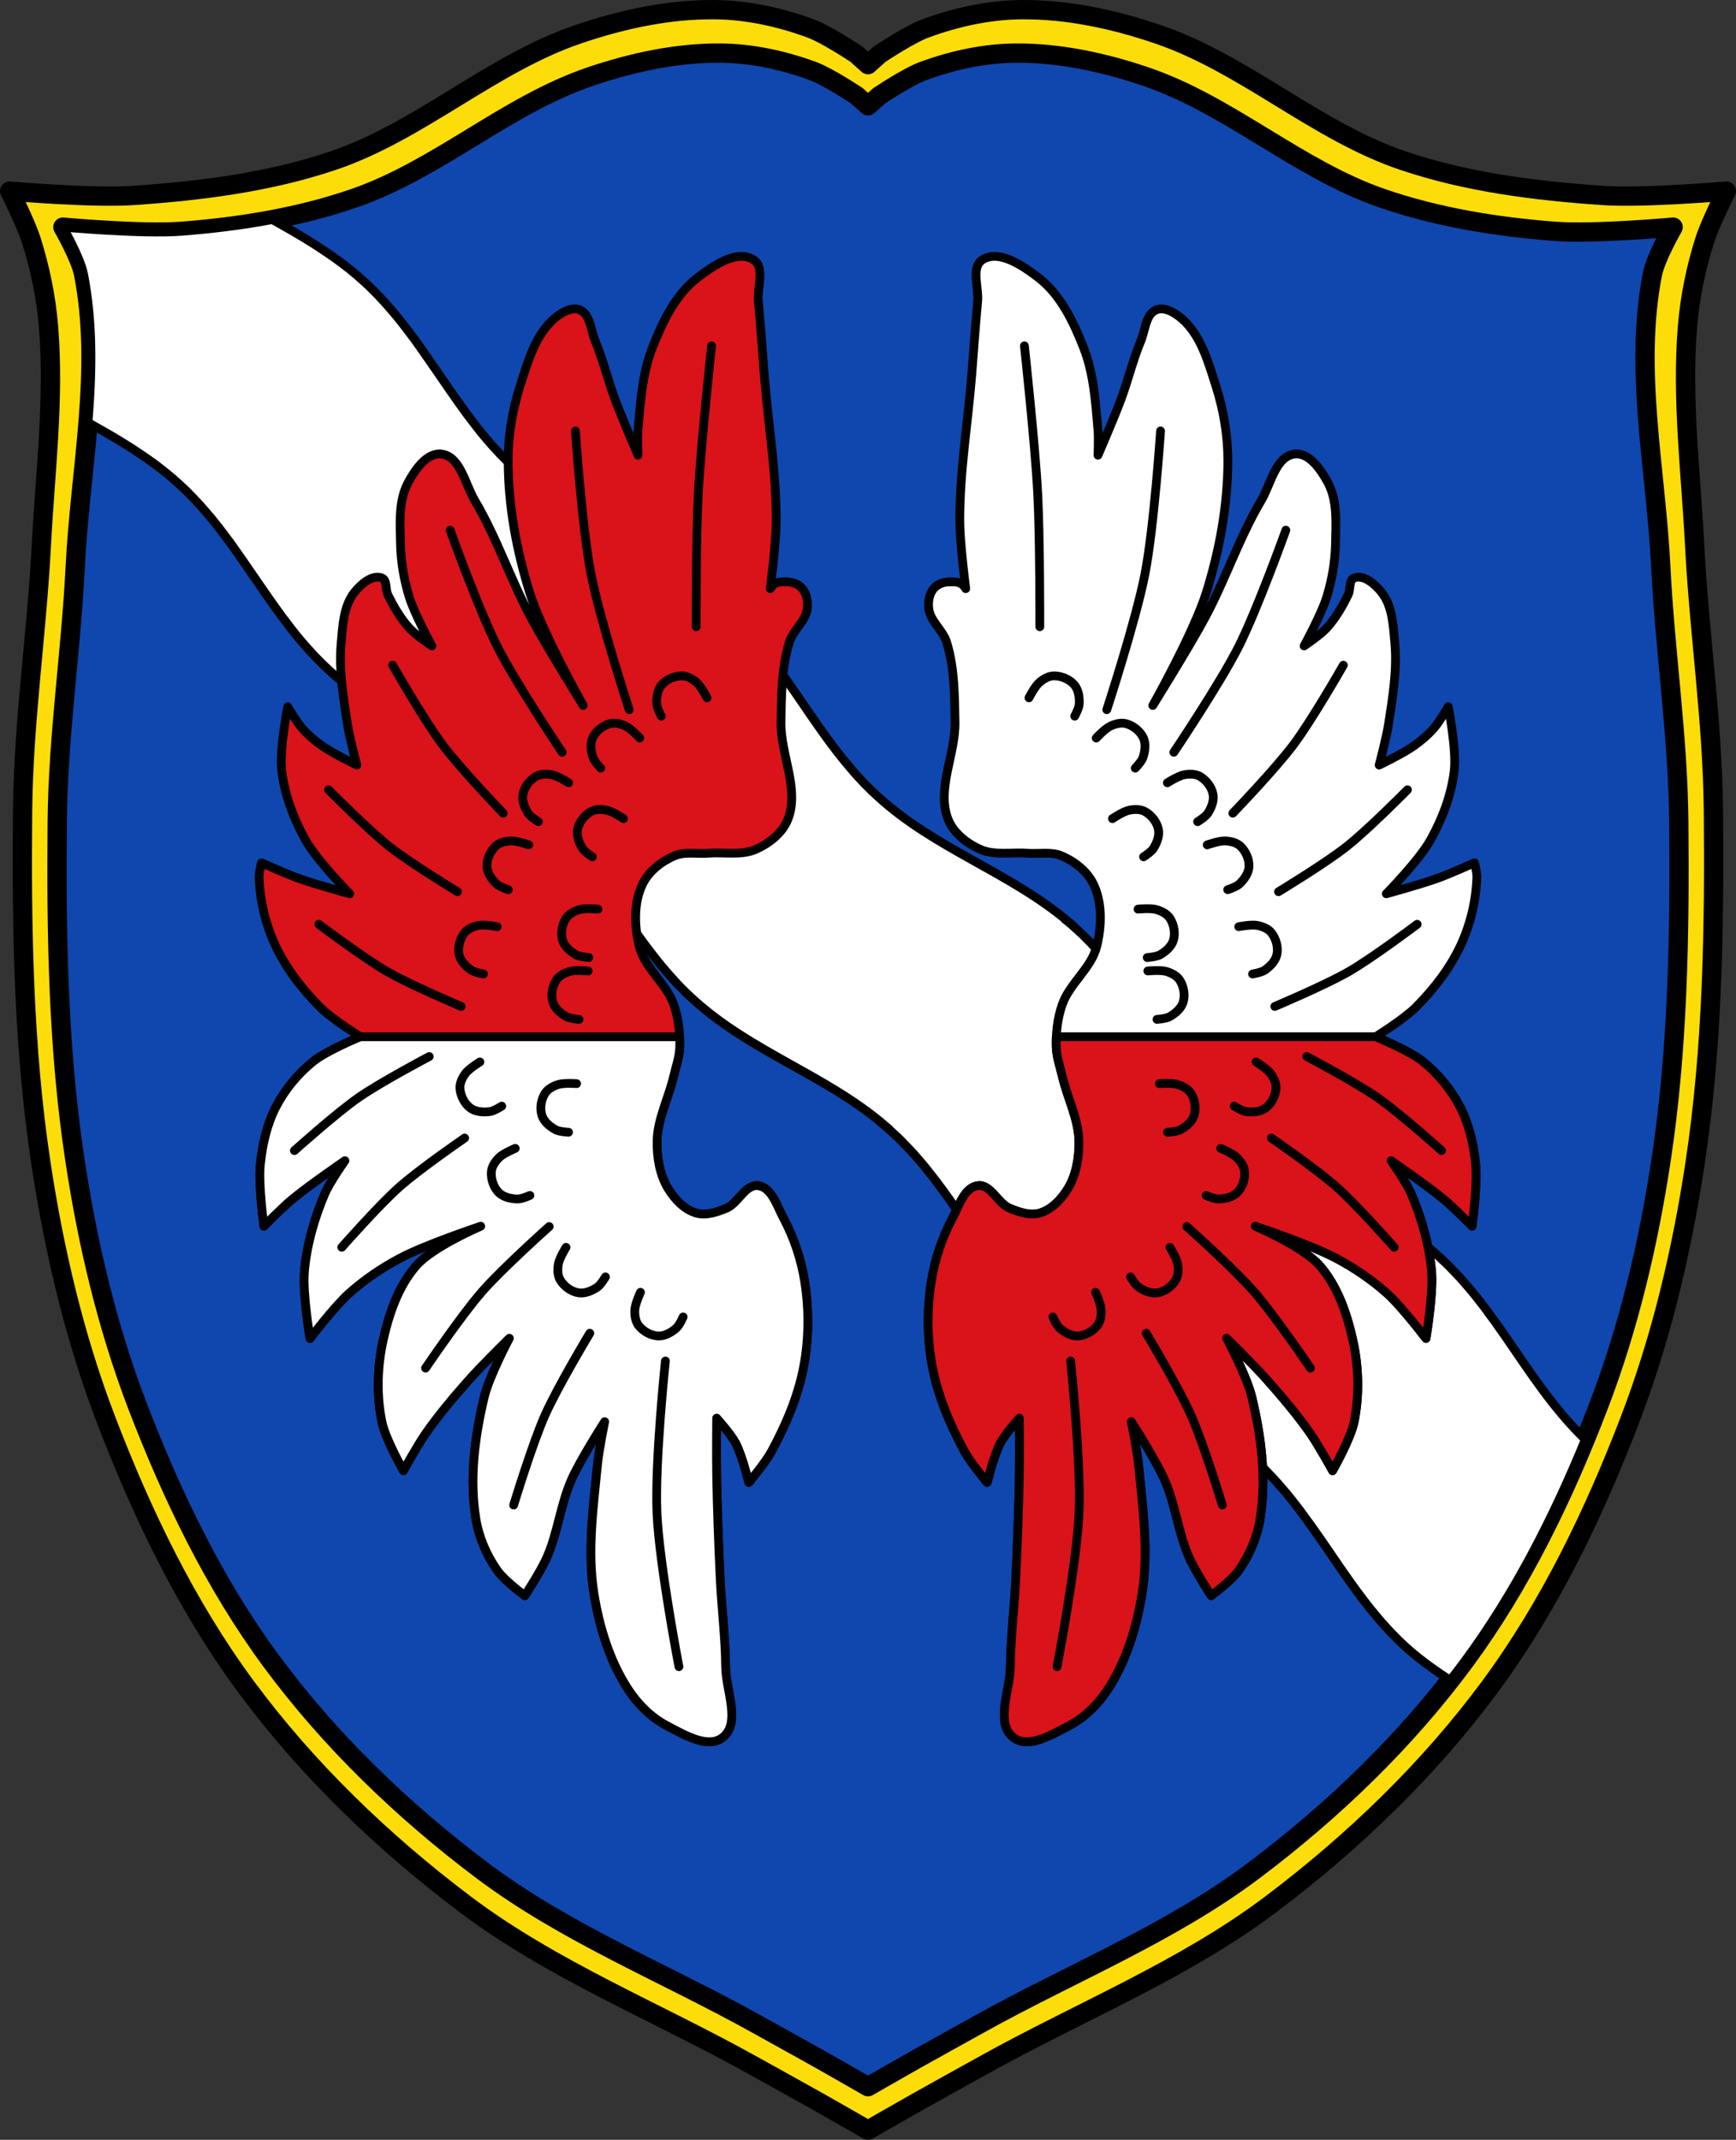 <svg xmlns="http://www.w3.org/2000/svg" viewBox="0 0 989.75 1219.66"><rect x="0" y="0" width="989.75" height="1219.66" fill="#333333" stroke="none"/><g transform="translate(108.59-.236)" stroke="#000"><g stroke-linejoin="round" stroke-width="11"><path d="m298.44 5.74c-26.14-.166-52.43 5.537-77.19 13.938-49.846 16.912-90.5 55.54-140.41 72.28-36.35 12.196-75.06 17.06-113.31 19.687-23.497 1.616-70.62-2.469-70.62-2.469 0 0 9.244 18.24 12.313 27.938 5.05 15.967 8.468 32.559 9.844 49.25 3.42 41.485-1.942 83.24-4.094 124.81-2.609 50.42-10.224 100.61-10.688 151.09-.618 67.25.437 135 10.531 201.5 7.528 49.591 19.14 98.98 37.09 145.81 20.463 53.39 45.705 105.91 79.66 151.91 34.823 47.18 77.997 88.68 124.81 124 50.09 37.784 109.43 61.41 164.22 91.97 12.305 6.863 24.662 13.615 36.938 20.531 9.612 5.416 28.75 16.406 28.75 16.406 0 0 19.14-10.99 28.75-16.406 12.275-6.917 24.632-13.668 36.938-20.531 54.792-30.562 114.13-54.19 164.22-91.97 46.815-35.32 89.989-76.82 124.81-124 33.951-46 59.19-98.52 79.66-151.91 17.952-46.836 29.566-96.22 37.09-145.81 10.09-66.5 11.149-134.25 10.531-201.5-.464-50.48-8.08-100.67-10.688-151.09-2.151-41.57-7.514-83.33-4.094-124.81 1.376-16.691 4.792-33.28 9.844-49.25 3.068-9.697 12.313-27.938 12.313-27.938 0 0-47.1 4.085-70.59 2.469-38.25-2.63-76.966-7.492-113.31-19.687-49.903-16.744-90.59-55.37-140.44-72.28-24.759-8.4-51.01-14.1-77.16-13.938-18.68.119-37.497 4.215-55.03 10.656-9.433 3.465-26.28 14.781-26.28 14.781l-6.563 5.906-6.563-5.906c0 0-16.848-11.316-26.28-14.781-17.535-6.441-36.32-10.537-55-10.656z" fill="#fcdd09"/><path d="m302.04 30.504c-25.07-.16-50.28 5.31-74.02 13.366-47.803 16.219-86.93 52.841-134.65 69.32-31.562 10.9-65.09 16.301-98.38 18.881-22.523 1.745-67.73-2.368-67.73-2.368 0 0 9.933 17.215 11.808 26.793 10.691 54.63-2.02 111.33-4.776 166.93-2.401 48.36-9.804 96.48-10.249 144.9-.593 64.5.419 129.47 10.1 193.24 7.219 47.559 18.357 94.92 35.573 139.84 19.624 51.2 43.832 101.57 76.39 145.68 33.396 45.25 74.8 85.05 119.7 118.92 48.03 36.24 104.94 58.89 157.49 88.2 11.801 6.582 23.651 13.06 35.423 19.69 9.218 5.194 27.571 15.734 27.571 15.734 0 0 18.353-10.54 27.571-15.734 11.772-6.633 23.623-13.11 35.423-19.69 52.55-29.31 109.45-51.965 157.49-88.2 44.896-33.869 86.3-73.67 119.7-118.92 32.559-44.12 56.767-94.48 76.39-145.68 17.216-44.917 28.354-92.28 35.573-139.84 9.681-63.771 10.693-128.74 10.1-193.24-.445-48.42-7.848-96.54-10.249-144.9-2.76-55.6-15.466-112.3-4.776-166.93 1.874-9.578 11.808-26.793 11.808-26.793 0 0-45.19 4.112-67.7 2.368-33.29-2.58-66.815-7.983-98.38-18.881-47.726-16.479-86.88-53.1-134.68-69.32-23.744-8.06-48.92-13.526-73.993-13.366-17.914.114-35.96 4.04-52.775 10.22-9.05 3.323-25.2 14.176-25.2 14.176l-6.293 5.664-6.293-5.664c0 0-16.16-10.853-25.2-14.176-16.816-6.177-34.831-10.11-52.745-10.22z" fill="#0f47af"/></g><g stroke-width="5"><path d="m46.656 125.41c-17.08 3.229-34.391 5.318-51.656 6.656-22.523 1.745-67.75-2.375-67.75-2.375 0 0 9.938 17.234 11.813 26.813 5.439 27.793 4.813 56.12 2.531 84.56 3.501 1.962 6.994 3.924 10.469 5.938 1.993 1.155 3.897 2.251 5.875 3.438 1.494.896 3.02 1.863 4.5 2.781.623.385 1.256.766 1.875 1.156.757.476 1.53.956 2.281 1.438 1.026.656 2.01 1.358 3.03 2.031 1.187.784 2.386 1.568 3.563 2.375 1.182.811 2.301 1.572 3.469 2.406 1.15.824 2.333 1.651 3.469 2.5 2.053 1.532 4.091 3.153 6.094 4.781.117.094.26.188.375.281.261.214.459.379.719.594.943.78 1.945 1.603 2.875 2.406l.125.125c.294.255.551.525.844.781.815.716 1.571 1.359 2.375 2.094 1.085.991 2.201 2.02 3.25 3.03l.188.156c.589.57 1.17 1.205 1.75 1.781.964.959 1.907 1.899 2.844 2.875.844.879 1.647 1.758 2.469 2.656.161.175.31.325.469.5.429.468.919.964 1.344 1.438.244.271.491.576.719.844.094.105.158.178.25.281.053.06.102.126.156.188.775.88 1.545 1.768 2.313 2.656.079.091.11.158.188.25.081.092.203.189.281.281.921 1.074 1.861 2.193 2.75 3.281.754.924 1.485 1.854 2.219 2.781.373.473.752.93 1.125 1.406.983 1.254 1.947 2.514 2.906 3.781.135.179.302.383.438.563.011.015.034.06.031.063.039.065.047.124.094.188.671.889 1.369 1.761 2.031 2.656.368.49.766 1.01 1.125 1.5.701.958 1.339 1.882 2.031 2.844 1.566 2.181 3.09 4.362 4.625 6.563 2.208 3.165 4.385 6.349 6.563 9.531.899 1.315 1.85 2.655 2.75 3.969 3.057 4.465 6.107 8.868 9.25 13.281 1.464 2.056 2.936 4.093 4.438 6.125.073.1.145.213.219.313.181.244.381.475.563.719 1.402 1.883 2.802 3.708 4.25 5.563.077.1.143.215.219.313 1.687 2.149 3.393 4.306 5.156 6.406.205.245.419.475.625.719 5.04 5.946 10.436 11.665 16.344 17.06 18.848 17.222 40.44 28.718 61.875 40.75l.031-.031c3.209 1.802 6.437 3.686 9.625 5.531 4.889 2.83 9.815 5.756 14.594 8.813.064.041.07.033.125.063.018.011.042.017.063.031.181.115.382.288.563.406 2.227 1.349 4.393 2.717 6.594 4.125 1.195.762 2.316 1.435 3.5 2.219.828.548 1.77 1.19 2.594 1.75.718.488 1.38.941 2.094 1.438.475.328.966.666 1.438 1 .671.474 1.302.924 1.969 1.406.438.317.878.679 1.313 1 .673.495 1.393.994 2.063 1.5.209.159.385.309.594.469.817.621 1.629 1.205 2.438 1.844.218.173.47.421.688.594.938.746 1.824 1.45 2.75 2.219.511.424 1.024.819 1.531 1.25.507.431 1.028.906 1.531 1.344.09.078.16.172.25.25.361.314.771.622 1.125.938.547.486 1.146.942 1.688 1.438l-.031.031c.855.781 1.635 1.584 2.469 2.375.088.081.195.167.281.25.231.222.454.462.688.688.437.42.858.801 1.281 1.219.243.242.539.476.781.719.041.042.049.083.063.125.043.04.113.082.156.125.041.042.049.083.063.125.839.846 1.637 1.688 2.469 2.563.335.346.669.684 1 1.031.41.437.818.879 1.219 1.313.066.072.152.147.219.219l.094.094.25.219c.612.668 1.166 1.351 1.75 2.031.118.132.256.272.375.406.066.075.09.113.156.188.76.863 1.575 1.792 2.313 2.656.054.061.103.157.156.219.012.015.065.029.063.031.438.515.86 1.014 1.313 1.531.224.26.468.517.688.781.076.091.112.159.188.25.812.992 1.662 2.02 2.469 3.03.887 1.112 1.757 2.285 2.625 3.406.592.765 1.197 1.511 1.781 2.281.061.078.159.171.219.25.021.028.008.002.031.031.721.951 1.414 1.887 2.125 2.844 1.409 1.897 2.815 3.863 4.188 5.781.058.081.098.107.156.188 2.01 2.816 4 5.748 5.969 8.594.056.08.132.107.188.188.071.106.084.177.156.281 3.64 5.274 7.258 10.604 10.906 15.875 3.596 5.192 7.192 10.312 11 15.375.06.079.159.14.219.219.909 1.205 1.823 2.462 2.75 3.656.061.078.158.172.219.25.928 1.193 1.831 2.353 2.781 3.531.764.95 1.565 1.936 2.344 2.875.246.296.502.581.75.875.065.076.083.121.156.188.978 1.163 1.994 2.355 3 3.5.054.061.102.126.156.188 1.02 1.159 2.01 2.268 3.063 3.406.067.074.151.176.219.25 1.039 1.123 2.114 2.272 3.188 3.375 2.287 2.351 4.669 4.631 7.125 6.875 33.31 30.441 75.42 43.05 109.44 72.06-.04.019-.085.045-.125.063.372.311.727.559 1.094.875l.156.125c.294.255.582.556.875.813.813.715 1.603 1.422 2.406 2.156 1.085.991 2.169 1.956 3.219 2.969l.188.156c.589.57 1.108 1.142 1.688 1.719.964.959 1.907 1.93 2.844 2.906 1.01 1.051 2.02 2.118 3 3.188.429.468.919.996 1.344 1.469.394.438.736.841 1.125 1.281 1.869 2.121 3.69 4.229 5.469 6.406.001.013.02.048.031.063 1.139 1.393 2.206 2.743 3.313 4.156.983 1.254 2.01 2.576 2.969 3.844.135.179.271.352.406.531.057.078.099.174.156.25 1.033 1.373 2.082 2.741 3.094 4.125 18.23 24.952 33.464 51.846 57.09 73.44.986.901 2.029 1.784 3.03 2.656.195.165.366.367.563.531.608.525 1.231 1.018 1.844 1.531 17.08 13.913 36.02 24.03 54.781 34.563v-.031c3.21 1.803 6.405 3.654 9.594 5.5 4.891 2.832 9.752 5.725 14.531 8.781.063.04.101.064.156.094.016.001.073-.014.094 0 .181.115.288.226.469.344 2.229 1.351 4.487 2.81 6.688 4.219 1.194.761 2.347 1.466 3.531 2.25.828.548 1.678 1.129 2.5 1.688.718.488 1.442.973 2.156 1.469.473.33.934.666 1.406 1 .671.474 1.365.893 2.031 1.375.438.317.847.71 1.281 1.031.673.495 1.456 1.026 2.125 1.531.21.161.323.278.531.438.817.621 1.66 1.268 2.469 1.906.218.173.376.295.594.469.94.748 1.917 1.575 2.844 2.344.511.424.993.819 1.5 1.25.507.431 1.09.844 1.594 1.281.447.389.808.763 1.25 1.156.546.487 1.177 1 1.719 1.5.547.486 1.208 1 1.75 1.5l-.031.031c.855.781 1.635 1.552 2.469 2.344.087.085.131.134.219.219.662.634 1.413 1.358 2.063 2 .243.242.507.414.75.656.065.067.028.122.094.188 1.647 1.654 3.274 3.423 4.844 5.125l.344.281c.803.874 1.53 1.741 2.313 2.625.822.928 1.668 1.905 2.469 2.844.736.865 1.528 1.722 2.25 2.594.897 1.086 1.743 2.147 2.625 3.25.885 1.111 1.82 2.316 2.688 3.438.592.765 1.134 1.48 1.719 2.25.021.028.04.002.063.031.72.952 1.414 1.981 2.125 2.938 1.467 1.977 2.947 3.938 4.375 5.938 2.068 2.897 4.136 5.824 6.156 8.75.072.108.146.208.219.313 14.559 21.1 28.348 42.7 48 60.66.801.711 1.596 1.434 2.406 2.125 7.31 6.243 15.01 11.744 22.906 16.813 2.809-3.595 5.575-7.208 8.281-10.875 28.464-38.567 50.565-81.905 68.781-126.41-18.03-17.353-31.12-37.746-44.906-57.719-.072-.104-.147-.205-.219-.313-2.02-2.926-4.088-5.884-6.156-8.781-1.428-1.999-2.908-3.96-4.375-5.938-.711-.957-1.405-1.986-2.125-2.938-.023-.029-.001-.004-.031-.031-.584-.77-1.158-1.454-1.75-2.219-.868-1.121-1.802-2.327-2.688-3.438-.882-1.103-1.728-2.164-2.625-3.25-.722-.872-1.514-1.76-2.25-2.625-.801-.939-1.647-1.916-2.469-2.844-.783-.884-1.51-1.751-2.313-2.625l-.344-.281c-1.57-1.702-3.197-3.44-4.844-5.094-.066-.066-.029-.12-.094-.188-.243-.242-.507-.446-.75-.688-.649-.642-1.401-1.366-2.063-2-.088-.084-.132-.102-.219-.188-.834-.792-1.614-1.594-2.469-2.375l.031-.031c-.542-.495-1.203-1.014-1.75-1.5-.542-.495-1.172-1.013-1.719-1.5-.442-.393-.803-.767-1.25-1.156-.504-.438-1.086-.851-1.594-1.281-.507-.431-.989-.826-1.5-1.25-.926-.768-1.904-1.596-2.844-2.344-.218-.173-.376-.295-.594-.469-.809-.639-1.652-1.285-2.469-1.906-.209-.159-.321-.277-.531-.438-.669-.506-1.452-1.036-2.125-1.531-.435-.321-.843-.714-1.281-1.031-.666-.482-1.36-.87-2.031-1.344-.472-.334-.933-.701-1.406-1.031-.714-.496-1.438-.981-2.156-1.469-.822-.558-1.672-1.139-2.5-1.688-1.184-.784-2.337-1.489-3.531-2.25-2.201-1.408-4.459-2.868-6.688-4.219-.181-.118-.288-.198-.469-.313-.021-.014-.078-.021-.094-.031-.055-.03-.094-.054-.156-.094-4.779-3.056-9.641-5.95-14.531-8.781-3.188-1.846-6.383-3.697-9.594-5.5v.031c-18.76-10.529-37.674-20.649-54.75-34.563-.613-.513-1.267-1.01-1.875-1.531-.196-.164-.367-.335-.563-.5-1-.872-2.045-1.786-3.03-2.688-23.63-21.591-38.864-48.49-57.09-73.44-1.012-1.384-2.061-2.752-3.094-4.125-.057-.076-.067-.14-.125-.219-.135-.179-.302-.383-.438-.563-.959-1.267-1.955-2.59-2.938-3.844-1.106-1.413-2.205-2.763-3.344-4.156-.011-.014-.021-.018-.031-.031-1.779-2.177-3.6-4.286-5.469-6.406-.389-.44-.731-.875-1.125-1.313-.425-.473-.915-.969-1.344-1.438-.978-1.069-1.991-2.168-3-3.219-.937-.976-1.88-1.916-2.844-2.875-.58-.577-1.098-1.149-1.688-1.719l-.188-.188c-1.049-1.013-2.134-1.977-3.219-2.969-.804-.734-1.593-1.441-2.406-2.156-.293-.257-.581-.557-.875-.813l-.156-.125c-.367-.316-.721-.564-1.094-.875.04-.017.117-.043.156-.063-34.02-29.01-76.15-41.622-109.47-72.06-2.456-2.244-4.838-4.524-7.125-6.875-1.074-1.103-2.148-2.252-3.188-3.375-.067-.074-.151-.145-.219-.219-1.05-1.138-2.043-2.247-3.063-3.406-.054-.061-.102-.157-.156-.219-1.01-1.145-2.02-2.306-3-3.469-.073-.067-.091-.142-.156-.219-.248-.294-.473-.579-.719-.875-.779-.939-1.611-1.925-2.375-2.875-.95-1.179-1.853-2.338-2.781-3.531-.061-.078-.158-.141-.219-.219-.927-1.194-1.841-2.451-2.75-3.656-.06-.079-.159-.171-.219-.25-3.808-5.063-7.404-10.183-11-15.375-3.648-5.271-7.266-10.601-10.906-15.875-.072-.104-.086-.175-.156-.281-.056-.08-.132-.107-.188-.188-1.964-2.845-3.961-5.747-5.969-8.563-.058-.081-.098-.138-.156-.219-1.372-1.919-2.779-3.853-4.188-5.75-.711-.957-1.372-1.924-2.094-2.875-.023-.029-.041-.004-.063-.031-.06-.079-.158-.172-.219-.25-.584-.77-1.189-1.516-1.781-2.281-.868-1.121-1.738-2.263-2.625-3.375-.807-1.01-1.656-2.07-2.469-3.063-.076-.092-.111-.159-.188-.25-.219-.265-.464-.49-.688-.75-.452-.518-.874-1.047-1.313-1.563.002-.002-.051-.017-.063-.031-.053-.062-.102-.157-.156-.219-.737-.864-1.552-1.762-2.313-2.625-.066-.075-.09-.144-.156-.219-.119-.135-.257-.274-.375-.406-.584-.68-1.138-1.363-1.75-2.031l-.25-.219-.094-.094c-.067-.072-.152-.116-.219-.188-.4-.434-.808-.875-1.219-1.313-.331-.347-.665-.717-1-1.063-.832-.875-1.63-1.716-2.469-2.563-.014-.042-.021-.083-.063-.125-.043-.043-.113-.085-.156-.125-.014-.042-.021-.052-.063-.094-.243-.242-.538-.508-.781-.75-.423-.418-.844-.798-1.281-1.219-.233-.225-.456-.435-.688-.656-.086-.083-.193-.201-.281-.281-.834-.791-1.614-1.563-2.469-2.344l.031-.032c-.542-.495-1.14-.951-1.688-1.438-.354-.316-.733-.654-1.094-.969-.09-.078-.191-.172-.281-.25-.504-.438-1.024-.913-1.531-1.344-.507-.431-1.02-.795-1.531-1.219-.926-.768-1.812-1.504-2.75-2.25-.218-.173-.47-.389-.688-.563-.809-.639-1.621-1.223-2.438-1.844-.209-.159-.385-.341-.594-.5-.669-.506-1.389-1-2.063-1.5-.435-.321-.874-.683-1.313-1-.666-.482-1.298-.932-1.969-1.406-.472-.334-.963-.641-1.438-.969-.714-.496-1.375-.981-2.094-1.469-.823-.56-1.766-1.202-2.594-1.75-1.184-.784-2.305-1.456-3.5-2.219-2.201-1.408-4.366-2.776-6.594-4.125-.18-.118-.382-.291-.563-.406-.021-.014-.045-.02-.063-.031-.055-.03-.061.001-.125-.031-4.779-3.056-9.705-6.01-14.594-8.844-3.188-1.846-6.416-3.729-9.625-5.531l-.031.031c-21.439-12.03-43.03-23.528-61.875-40.75-5.907-5.398-11.308-11.12-16.344-17.06-.206-.244-.42-.474-.625-.719-1.763-2.101-3.47-4.258-5.156-6.406-.076-.097-.142-.213-.219-.313-1.448-1.854-2.848-3.679-4.25-5.563-.181-.244-.381-.475-.563-.719-.074-.099-.145-.212-.219-.313-1.502-2.032-2.974-4.069-4.438-6.125-3.143-4.414-6.193-8.816-9.25-13.281-.9-1.314-1.819-2.654-2.719-3.969-2.178-3.183-4.386-6.335-6.594-9.5-1.535-2.201-3.059-4.413-4.625-6.594-.692-.962-1.33-1.886-2.031-2.844-.359-.491-.757-1.01-1.125-1.5-.662-.895-1.36-1.767-2.031-2.656-.046-.063-.055-.122-.094-.188.003-.003-.021-.016-.031-.031-.135-.179-.302-.383-.438-.563-.959-1.267-1.924-2.527-2.906-3.781-.373-.476-.721-.934-1.094-1.406-.734-.928-1.496-1.889-2.25-2.813-.889-1.089-1.829-2.207-2.75-3.281-.078-.092-.17-.189-.25-.281-.078-.092-.14-.159-.219-.25-.767-.889-1.537-1.776-2.313-2.656-.054-.061-.104-.128-.156-.188-.092-.103-.156-.177-.25-.281-.228-.267-.475-.541-.719-.813-.425-.473-.915-.969-1.344-1.438-.159-.175-.307-.325-.469-.5-.822-.898-1.624-1.808-2.469-2.688-.937-.976-1.88-1.916-2.844-2.875-.58-.577-1.161-1.18-1.75-1.75l-.188-.188c-1.049-1.013-2.165-2.04-3.25-3.03-.804-.734-1.561-1.377-2.375-2.094-.293-.257-.549-.526-.844-.781l-.125-.125c-.93-.803-1.932-1.626-2.875-2.406-.26-.215-.458-.38-.719-.594-.115-.093-.227-.187-.344-.281-2-1.628-4.072-3.218-6.125-4.75-1.136-.849-2.318-1.707-3.469-2.531-1.168-.835-2.287-1.596-3.469-2.406-1.176-.807-2.376-1.591-3.563-2.375-1.018-.674-2.01-1.375-3.03-2.031-.752-.482-1.524-.961-2.281-1.438-.619-.39-1.252-.771-1.875-1.156-1.482-.918-3.01-1.885-4.5-2.781-1.978-1.186-3.882-2.283-5.875-3.438-3.608-2.091-7.24-4.12-10.875-6.156z" fill="#fff" stroke-linecap="round"/><g stroke-linejoin="round"><path d="m278.94 597.28c.277-8.224-.681-16.684-3.396-24.452-4.253-12.17-16.634-20.76-19.698-33.28-2.811-11.487-3.222-24.782 1.931-35.426 3.53-7.292 10.754-12.936 18.216-16.09 5.927-2.504 12.833-.955 19.248-1.465 9.06-.72 18.86 1.441 27.16-2.25 7.616-3.387 15.19-9.357 18.225-17.12 6.734-17.226-4.256-36.852-3.953-55.35.25-15.25.277-30.929 4.755-45.509 2.111-6.875 9.254-11.888 10.189-19.02.514-3.921-.19-8.505-2.717-11.547-2.056-2.475-5.613-3.853-8.83-3.896-3.425-.046-7.104-.311-9.509 3.896 0 0 3.359-25.761 3.396-38.716.079-27.715-4.546-55.24-6.792-82.87-1.141-14.04-2.03-28.1-3.396-42.11-.774-7.938 3.981-19.442-2.717-23.773-9.38-6.07-23.06 3.395-31.924 10.189-12.613 9.663-20.03 25.27-25.811 40.07-5.766 14.771-6.787 31.07-8.151 46.867-.409 4.737 0 14.264 0 14.264 0 0-8.939-20.698-12.905-31.24-4.209-11.192-6.938-22.929-11.547-33.962-2.537-6.073-2.716-15.224-8.83-17.66-4.924-1.962-10.986 1.907-14.943 5.434-10.583 9.432-14.687 24.54-19.02 38.04-4.413 13.752-6.827 28.349-6.792 42.792.06 25.24 4.713 50.624 12.226 74.72 7.085 22.721 30.566 64.53 30.566 64.53 0 0-20.682-33.08-29.886-50.26-11.621-21.692-19.379-45.39-31.924-66.56-5.541-9.352-8.226-25.19-19.02-26.49-8.29-.997-15.07 8.944-19.02 16.302-5.553 10.349-4.554 23.23-4.314 34.967.209 10.214 1.986 20.476 4.993 30.24 3.01 9.778 12.905 27.849 12.905 27.849 0 0-9.222-6.13-12.905-10.189-5.065-5.581-8.899-12.256-12.226-19.02-1.486-3.02-.262-8.281-3.396-9.509-5.469-2.143-11.962 3.557-15.622 8.151-6.237 7.828-6.698 19.08-7.591 29.05-1.363 15.206 1.222 30.571 3.515 45.665 1.221 8.04 5.434 23.773 5.434 23.773 0 0-13.567-6.55-19.698-10.868-4.197-2.956-8.17-6.322-11.547-10.189-3.222-3.689-8.151-12.226-8.151-12.226 0 0-4.864 24.488-3.396 36.679 1.661 13.791 6.802 27.27 13.585 39.4 6.44 11.511 25.13 30.566 25.13 30.566 0 0-19.637-5.387-29.21-8.83-7.162-2.576-21.06-8.83-21.06-8.83 0 0-1.445 5.398-1.358 8.151.41 13.01 3.462 26.18 8.83 38.04 6.089 13.451 15.433 25.496 25.811 35.999 6.716 6.797 23.09 16.981 23.09 16.981 0 0-19.248 7.793-27.17 14.264-8.599 7.02-15.984 15.934-21.06 25.811-5.143 10.02-7.668 21.404-8.83 32.603-1.218 11.73 2.038 35.32 2.038 35.32 0 0 10.1-10.312 15.622-14.943 9.68-8.12 30.566-22.415 30.566-22.415 0 0-8.654 12.19-11.547 19.02-5.934 14.01-10.238 28.995-11.547 44.15-1.098 12.716 3.194 38.16 3.194 38.16 0 0 13.687-18.04 22.06-25.567 8.736-7.855 18.616-14.522 28.973-20.07 14.636-7.832 46.3-18.335 46.3-18.335 0 0-27.23 11.645-36.679 22.415-10.295 11.733-15.666 27.547-19.02 42.792-3.307 15.04-3.74 31.1-.679 46.19 2.02 9.969 12.304 27.927 12.304 27.927 0 0 7.88-14.347 12.548-21.05 7.501-10.773 16.03-20.822 24.732-30.648 7.326-8.27 23.09-23.773 23.09-23.773 0 0-11.437 21.548-14.264 33.28-5.474 22.724-8.578 46.902-4.755 69.961 1.726 10.412 6.149 20.578 12.226 29.21 4.061 5.765 15.622 14.264 15.622 14.264 0 0 9.174-14.11 12.548-21.777 6.209-14.11 7.759-29.983 13.943-44.11 5.124-11.705 19.02-33.28 19.02-33.28 0 0-3.28 16.228-4.075 24.452-2.356 24.348-5.887 49.2-2.038 73.36 3.065 19.237 8.988 38.747 19.698 55.02 5.508 8.369 13.09 15.879 21.984 20.496 9.576 4.973 23.15 13.29 31.676 6.673 10.579-8.213 1.845-26.75 1.721-40.14-.154-16.762-2.277-33.451-3.08-50.2-.943-19.687-1.698-39.39-2.038-59.09-.187-10.866 0-32.603 0-32.603 0 0 8.07 8.98 10.868 14.264 3.682 6.962 7.472 22.415 7.472 22.415 0 0 9.428-11.252 12.905-17.66 8.204-15.12 15.11-31.33 18.339-48.23 3.02-15.791 3.143-32.34.679-48.23-1.975-12.735-6.145-25.316-12.226-36.679-3.654-6.828-6.604-17.195-14.264-18.339-7.393-1.104-11.414 10.09-18.339 12.905-5.311 2.158-11.472 4.302-16.981 2.717-6.939-1.996-12.593-8.07-16.302-14.264-4.654-7.776-6.215-17.429-6.113-26.49.144-12.849 6.613-24.839 9.509-37.36 1.251-5.408 3.209-10.754 3.396-16.302z" fill="#da121a"/><path d="m96.91 591.16c0 0-19.235 7.81-27.16 14.281-8.599 7.02-15.99 15.935-21.06 25.813-5.143 10.02-7.681 21.395-8.844 32.594-1.218 11.73 2.031 35.31 2.031 35.31 0 0 10.1-10.306 15.625-14.938 9.68-8.12 30.563-22.406 30.563-22.406 0 0-8.638 12.171-11.531 19-5.934 14.01-10.254 29-11.563 44.16-1.098 12.716 3.219 38.16 3.219 38.16 0 0 13.693-18.04 22.06-25.563 8.736-7.855 18.611-14.52 28.969-20.06 14.636-7.832 46.28-18.344 46.28-18.344 0 0-27.21 11.636-36.656 22.406-10.295 11.733-15.679 27.568-19.03 42.813-3.307 15.04-3.749 31.1-.688 46.19 2.02 9.969 12.313 27.906 12.313 27.906 0 0 7.894-14.327 12.563-21.03 7.501-10.773 16.01-20.83 24.719-30.656 7.326-8.27 23.09-23.781 23.09-23.781 0 0-11.423 21.547-14.25 33.28-5.474 22.724-8.604 46.909-4.781 69.969 1.726 10.412 6.172 20.59 12.25 29.22 4.061 5.765 15.625 14.25 15.625 14.25 0 0 9.158-14.11 12.531-21.781 6.209-14.11 7.753-29.968 13.938-44.09 5.124-11.705 19.03-33.28 19.03-33.28 0 0-3.298 16.213-4.094 24.438-2.356 24.348-5.881 49.22-2.031 73.37 3.065 19.237 9.01 38.729 19.719 55 5.508 8.369 13.08 15.882 21.969 20.5 9.576 4.973 23.16 13.305 31.688 6.688 10.579-8.213 1.842-26.763 1.719-40.16-.154-16.762-2.292-33.444-3.094-50.19-.943-19.687-1.692-39.39-2.031-59.09-.187-10.866 0-32.594 0-32.594 0 0 8.08 8.966 10.875 14.25 3.682 6.962 7.469 22.406 7.469 22.406 0 0 9.428-11.248 12.906-17.656 8.204-15.12 15.12-31.33 18.344-48.22 3.02-15.791 3.12-32.33.656-48.22-1.975-12.735-6.138-25.325-12.219-36.688-3.654-6.828-6.591-17.2-14.25-18.344-7.393-1.104-11.419 10.09-18.344 12.906-5.311 2.158-11.491 4.303-17 2.719-6.939-1.996-12.573-8.05-16.281-14.25-4.654-7.776-6.227-17.438-6.125-26.5.144-12.849 6.604-24.856 9.5-37.37 1.251-5.408 3.219-10.734 3.406-16.281.068-2.025.058-4.085-.031-6.125h-182z" fill="#fff"/></g><g fill="none" stroke-linecap="round"><path d="m250.13 404.75c0 0-16.677-51.1-21.775-77.42-5.194-26.814-8.871-81.45-8.871-81.45"/><path d="m288.34 357.48c0 0-.145-50.719 1.192-76.03 1.485-28.1 7.58-84.09 7.58-84.09"/><path d="m211.92 429.02c0 0-26.26-39.07-36.861-60.04-10.795-21.359-26.997-66.55-26.997-66.55"/><path d="m178.28 463.75c0 0-24.22-25.19-34.675-39.16-10.646-14.233-28.332-45.21-28.332-45.21"/><path d="m152.24 508.5c0 0-26.611-16.11-38.801-25.724-12.419-9.797-34.728-32.377-34.728-32.377"/><path d="m154.35 573.89c0 0-28.666-12.08-42.12-19.826-13.708-7.893-39.06-26.999-39.06-26.999"/><path d="m136.14 602.44c0 0-27.525 14.491-40.27 23.364-12.981 9.04-36.597 30.25-36.597 30.25"/><path d="m156.32 648.9c0 0-25.634 17.621-37.25 27.928-11.831 10.5-32.794 34.33-32.794 34.33"/><path d="m204.52 699.36c0 0-26.544 23.671-38.23 37.03-11.909 13.609-32.26 43.648-32.26 43.648"/><path d="m227.67 760.16c0 0-18.334 30.476-25.538 46.699-7.339 16.527-17.867 51.25-17.867 51.25"/><path d="m270.77 775.98c0 0-6.06 57.56-4.807 86.43 1.275 29.411 12.522 87.81 12.522 87.81"/><g stroke-linejoin="round"><path d="m246.91 466.85c0 0-6.134-4.17-9.678-4.839-2.918-.551-6.275-.635-8.871.806-3.691 2.05-6.812 5.962-7.641 10.1-.734 3.668.824 7.692 2.802 10.867 1.311 2.103 5.645 4.839 5.645 4.839"/><path d="m232.33 518.43c0 0-7.379-.748-10.814.351-2.828.905-5.821 2.428-7.418 4.932-2.271 3.559-3.154 8.485-1.913 12.521 1.1 3.576 4.386 6.373 7.637 8.224 2.154 1.226 7.268 1.569 7.268 1.569"/><path d="m226.76 553.67c0 0-7.379-.748-10.814.351-2.828.905-5.821 2.428-7.418 4.932-2.271 3.559-3.154 8.485-1.913 12.521 1.1 3.576 4.386 6.373 7.637 8.224 2.154 1.226 7.268 1.569 7.268 1.569"/><path d="m215.6 446.42c0 0-6.224-4.03-9.782-4.624-2.929-.486-6.288-.496-8.851 1-3.645 2.131-6.679 6.11-7.416 10.268-.653 3.683.994 7.672 3.042 10.803 1.357 2.074 5.751 4.713 5.751 4.713"/><path d="m294.51 397.98c0 0-3.346-6.619-6.123-8.921-2.286-1.895-5.183-3.595-8.152-3.591-4.222.005-8.847 1.916-11.578 5.136-2.419 2.853-3 7.129-2.812 10.865.128 2.475 2.595 6.968 2.595 6.968"/><path d="m192.89 481.8c0 0-6.987-2.489-10.585-2.243-2.962.203-6.233.967-8.381 3.02-3.055 2.914-5.089 7.486-4.848 11.701.214 3.735 2.737 7.236 5.452 9.81 1.799 1.705 6.683 3.259 6.683 3.259"/><path d="m174.91 528.44c0 0-7.273-1.455-10.798-.692-2.902.628-6.03 1.857-7.859 4.195-2.603 3.324-3.956 8.142-3.109 12.278.751 3.665 3.752 6.766 6.81 8.921 2.026 1.428 7.083 2.261 7.083 2.261"/><path d="m256.17 420.91c0 0-5.02-5.46-8.318-6.92-2.715-1.202-5.965-2.05-8.821-1.239-4.061 1.153-7.993 4.25-9.745 8.091-1.552 3.404-.953 7.677.249 11.22.796 2.347 4.392 5.999 4.392 5.999"/><path d="m214.13 711.19c0 0-3.921 6.296-4.447 9.864-.433 2.938-.383 6.296 1.162 8.832 2.196 3.606 6.23 6.568 10.4 7.23 3.695.587 7.653-1.132 10.746-3.236 2.049-1.394 4.608-5.835 4.608-5.835"/><path d="m185.17 654.8c0 0-6.865 2.809-9.38 5.394-2.071 2.128-3.996 4.88-4.229 7.84-.331 4.209 1.206 8.972 4.199 11.95 2.652 2.639 6.867 3.563 10.607 3.667 2.478.069 7.152-2.033 7.152-2.033"/><path d="m220.15 617.89c0 0-7.395-.577-10.803.601-2.806.97-5.764 2.562-7.302 5.102-2.188 3.611-2.957 8.556-1.622 12.562 1.182 3.549 4.532 6.27 7.825 8.04 2.182 1.176 7.302 1.4 7.302 1.4"/><path d="m165.02 605.52c0 0-6.341 3.848-8.421 6.794-1.713 2.426-3.184 5.445-2.951 8.405.332 4.209 2.594 8.673 6.02 11.146 3.03 2.192 7.34 2.445 11.05 1.964 2.458-.319 6.746-3.126 6.746-3.126"/><path d="m256.55 736.84c0 0-3.137 6.721-3.232 10.326-.078 2.968.375 6.296 2.213 8.629 2.613 3.316 6.973 5.773 11.192 5.931 3.738.139 7.462-2.042 10.28-4.502 1.867-1.63 3.875-6.346 3.875-6.346"/></g></g><g stroke-linejoin="round"><path d="m493.63 597.28c-.277-8.224.681-16.684 3.396-24.452 4.253-12.17 16.634-20.76 19.698-33.28 2.811-11.487 3.222-24.782-1.931-35.426-3.53-7.292-10.754-12.936-18.216-16.09-5.927-2.504-12.833-.955-19.248-1.465-9.06-.72-18.86 1.441-27.16-2.25-7.616-3.387-15.19-9.357-18.225-17.12-6.734-17.226 4.256-36.852 3.953-55.35-.25-15.25-.277-30.929-4.755-45.509-2.111-6.875-9.254-11.888-10.189-19.02-.514-3.921.19-8.505 2.717-11.547 2.056-2.475 5.613-3.853 8.83-3.896 3.425-.046 7.104-.311 9.509 3.896 0 0-3.359-25.761-3.396-38.716-.079-27.715 4.546-55.24 6.792-82.87 1.141-14.04 2.03-28.1 3.396-42.11.774-7.938-3.981-19.442 2.717-23.773 9.38-6.07 23.06 3.395 31.924 10.189 12.613 9.663 20.03 25.27 25.811 40.07 5.766 14.771 6.787 31.07 8.151 46.867.409 4.737 0 14.264 0 14.264 0 0 8.939-20.698 12.905-31.24 4.209-11.192 6.938-22.929 11.547-33.962 2.537-6.073 2.716-15.224 8.83-17.66 4.924-1.962 10.986 1.907 14.943 5.434 10.583 9.432 14.687 24.54 19.02 38.04 4.413 13.752 6.827 28.349 6.792 42.792-.06 25.24-4.713 50.624-12.226 74.72-7.085 22.721-30.566 64.53-30.566 64.53 0 0 20.682-33.08 29.886-50.26 11.621-21.692 19.379-45.39 31.924-66.56 5.541-9.352 8.226-25.19 19.02-26.49 8.29-.997 15.07 8.944 19.02 16.302 5.553 10.349 4.554 23.23 4.314 34.967-.209 10.214-1.986 20.476-4.993 30.24-3.01 9.778-12.905 27.849-12.905 27.849 0 0 9.222-6.13 12.905-10.189 5.065-5.581 8.899-12.256 12.226-19.02 1.486-3.02.262-8.281 3.396-9.509 5.469-2.143 11.962 3.557 15.622 8.151 6.237 7.828 6.698 19.08 7.591 29.05 1.363 15.206-1.222 30.571-3.515 45.665-1.221 8.04-5.434 23.773-5.434 23.773 0 0 13.567-6.55 19.698-10.868 4.197-2.956 8.17-6.322 11.547-10.189 3.222-3.689 8.151-12.226 8.151-12.226 0 0 4.864 24.488 3.396 36.679-1.661 13.791-6.802 27.27-13.585 39.4-6.44 11.511-25.13 30.566-25.13 30.566 0 0 19.637-5.387 29.21-8.83 7.162-2.576 21.06-8.83 21.06-8.83 0 0 1.445 5.398 1.358 8.151-.41 13.01-3.462 26.18-8.83 38.04-6.089 13.451-15.433 25.496-25.811 35.999-6.716 6.797-23.09 16.981-23.09 16.981 0 0 19.248 7.793 27.17 14.264 8.599 7.02 15.984 15.934 21.06 25.811 5.143 10.02 7.668 21.404 8.83 32.603 1.218 11.73-2.038 35.32-2.038 35.32 0 0-10.1-10.312-15.622-14.943-9.68-8.12-30.566-22.415-30.566-22.415 0 0 8.654 12.19 11.547 19.02 5.934 14.01 10.238 28.995 11.547 44.15 1.098 12.716-3.194 38.16-3.194 38.16 0 0-13.687-18.04-22.06-25.567-8.736-7.855-18.616-14.522-28.973-20.07-14.636-7.832-46.3-18.335-46.3-18.335 0 0 27.23 11.645 36.679 22.415 10.295 11.733 15.666 27.547 19.02 42.792 3.307 15.04 3.74 31.1.679 46.19-2.02 9.969-12.304 27.927-12.304 27.927 0 0-7.88-14.347-12.548-21.05-7.501-10.773-16.03-20.822-24.732-30.648-7.326-8.27-23.09-23.773-23.09-23.773 0 0 11.437 21.548 14.264 33.28 5.474 22.724 8.578 46.902 4.755 69.961-1.726 10.412-6.149 20.578-12.226 29.21-4.061 5.765-15.622 14.264-15.622 14.264 0 0-9.174-14.11-12.548-21.777-6.209-14.11-7.759-29.983-13.943-44.11-5.124-11.705-19.02-33.28-19.02-33.28 0 0 3.28 16.228 4.075 24.452 2.356 24.348 5.887 49.2 2.038 73.36-3.065 19.237-8.988 38.747-19.698 55.02-5.508 8.369-13.09 15.879-21.984 20.496-9.576 4.973-23.15 13.29-31.676 6.673-10.579-8.213-1.845-26.75-1.721-40.14.154-16.762 2.277-33.451 3.08-50.2.943-19.687 1.698-39.39 2.038-59.09.187-10.866 0-32.603 0-32.603 0 0-8.07 8.98-10.868 14.264-3.682 6.962-7.472 22.415-7.472 22.415 0 0-9.428-11.252-12.905-17.66-8.204-15.12-15.11-31.33-18.339-48.23-3.02-15.791-3.143-32.34-.679-48.23 1.975-12.735 6.145-25.316 12.226-36.679 3.654-6.828 6.604-17.195 14.264-18.339 7.393-1.104 11.414 10.09 18.339 12.905 5.311 2.158 11.472 4.302 16.981 2.717 6.939-1.996 12.593-8.07 16.302-14.264 4.654-7.776 6.215-17.429 6.113-26.49-.144-12.849-6.613-24.839-9.509-37.36-1.251-5.408-3.209-10.754-3.396-16.302z" fill="#fff"/><path d="m493.66 591.16c-.089 2.04-.099 4.1-.031 6.125.187 5.547 2.155 10.874 3.406 16.281 2.896 12.519 9.356 24.526 9.5 37.37.102 9.06-1.471 18.724-6.125 26.5-3.708 6.195-9.342 12.254-16.281 14.25-5.509 1.585-11.689-.561-17-2.719-6.925-2.814-10.951-14.01-18.344-12.906-7.659 1.144-10.596 11.516-14.25 18.344-6.081 11.363-10.244 23.952-12.219 36.688-2.463 15.887-2.329 32.427.688 48.22 3.227 16.893 10.11 33.1 18.313 48.22 3.478 6.408 12.906 17.656 12.906 17.656 0 0 3.787-15.444 7.469-22.406 2.794-5.284 10.875-14.25 10.875-14.25 0 0 .187 21.728 0 32.594-.34 19.707-1.088 39.41-2.031 59.09-.802 16.744-2.939 33.425-3.094 50.19-.123 13.393-8.829 31.943 1.75 40.16 8.523 6.617 22.08-1.714 31.656-6.688 8.891-4.618 16.492-12.13 22-20.5 10.709-16.271 16.622-35.763 19.688-55 3.849-24.16.325-49.03-2.031-73.37-.796-8.225-4.094-24.438-4.094-24.438 0 0 13.907 21.576 19.03 33.28 6.184 14.13 7.728 29.979 13.938 44.09 3.374 7.668 12.563 21.781 12.563 21.781 0 0 11.564-8.485 15.625-14.25 6.078-8.629 10.493-18.807 12.219-29.22 3.823-23.06.724-47.24-4.75-69.969-2.827-11.734-14.281-33.28-14.281-33.28 0 0 15.768 15.512 23.09 23.781 8.705 9.827 17.249 19.883 24.75 30.656 4.668 6.704 12.531 21.03 12.531 21.03 0 0 10.29-17.937 12.313-27.906 3.061-15.09 2.62-31.15-.688-46.19-3.353-15.245-8.705-31.08-19-42.813-9.451-10.77-36.688-22.406-36.688-22.406 0 0 31.676 10.511 46.31 18.344 10.358 5.543 20.233 12.208 28.969 20.06 8.37 7.526 22.06 25.563 22.06 25.563 0 0 4.286-25.44 3.188-38.16-1.309-15.16-5.629-30.15-11.563-44.16-2.893-6.829-11.531-19-11.531-19 0 0 20.883 14.287 30.563 22.406 5.521 4.631 15.625 14.938 15.625 14.938 0 0 3.249-23.583 2.031-35.31-1.162-11.199-3.701-22.578-8.844-32.594-5.072-9.877-12.432-18.788-21.03-25.813-7.921-6.471-27.19-14.281-27.19-14.281h-182z" fill="#da121a"/></g><g fill="none" stroke-linecap="round"><path d="m522.43 404.75c0 0 16.677-51.1 21.775-77.42 5.194-26.814 8.871-81.45 8.871-81.45"/><path d="m484.23 357.48c0 0 .145-50.719-1.192-76.03-1.485-28.1-7.58-84.09-7.58-84.09"/><path d="m560.65 429.02c0 0 26.26-39.07 36.861-60.04 10.795-21.359 26.997-66.55 26.997-66.55"/><path d="m594.29 463.75c0 0 24.22-25.19 34.675-39.16 10.646-14.233 28.332-45.21 28.332-45.21"/><path d="m620.33 508.5c0 0 26.611-16.11 38.801-25.724 12.419-9.797 34.728-32.377 34.728-32.377"/><path d="m618.22 573.89c0 0 28.666-12.08 42.12-19.826 13.708-7.893 39.06-26.999 39.06-26.999"/><path d="m636.43 602.44c0 0 27.525 14.491 40.27 23.364 12.981 9.04 36.597 30.25 36.597 30.25"/><path d="m616.25 648.9c0 0 25.634 17.621 37.25 27.928 11.831 10.5 32.794 34.33 32.794 34.33"/><path d="m568.05 699.36c0 0 26.544 23.671 38.23 37.03 11.909 13.609 32.26 43.648 32.26 43.648"/><path d="m544.9 760.16c0 0 18.334 30.476 25.538 46.699 7.339 16.527 17.867 51.25 17.867 51.25"/><path d="m501.8 775.98c0 0 6.06 57.56 4.807 86.43-1.275 29.411-12.522 87.81-12.522 87.81"/><g stroke-linejoin="round"><path d="m525.66 466.85c0 0 6.134-4.17 9.678-4.839 2.918-.551 6.275-.635 8.871.806 3.691 2.05 6.812 5.962 7.641 10.1.735 3.668-.824 7.692-2.802 10.867-1.311 2.103-5.645 4.839-5.645 4.839"/><path d="m540.24 518.43c0 0 7.379-.748 10.814.351 2.828.905 5.821 2.428 7.418 4.932 2.271 3.559 3.154 8.485 1.913 12.521-1.1 3.576-4.386 6.373-7.637 8.224-2.154 1.226-7.268 1.569-7.268 1.569"/><path d="m545.81 553.67c0 0 7.379-.748 10.814.351 2.828.905 5.821 2.428 7.418 4.932 2.271 3.559 3.154 8.485 1.913 12.521-1.1 3.576-4.386 6.373-7.637 8.224-2.154 1.226-7.268 1.569-7.268 1.569"/><path d="m556.96 446.42c0 0 6.224-4.03 9.782-4.624 2.929-.486 6.288-.496 8.851 1 3.645 2.131 6.679 6.11 7.416 10.268.653 3.683-.994 7.672-3.042 10.803-1.357 2.074-5.751 4.713-5.751 4.713"/><path d="m478.06 397.98c0 0 3.346-6.619 6.123-8.921 2.286-1.895 5.183-3.595 8.152-3.591 4.222.005 8.847 1.916 11.578 5.136 2.419 2.853 3 7.129 2.812 10.865-.128 2.475-2.595 6.968-2.595 6.968"/><path d="m579.68 481.8c0 0 6.987-2.489 10.585-2.243 2.962.203 6.233.967 8.381 3.02 3.055 2.914 5.089 7.486 4.848 11.701-.214 3.735-2.737 7.236-5.452 9.81-1.799 1.705-6.683 3.259-6.683 3.259"/><path d="m597.66 528.44c0 0 7.273-1.455 10.798-.692 2.902.628 6.03 1.857 7.859 4.195 2.603 3.324 3.956 8.142 3.109 12.278-.751 3.665-3.752 6.766-6.81 8.921-2.026 1.428-7.083 2.261-7.083 2.261"/><path d="m516.4 420.91c0 0 5.02-5.46 8.318-6.92 2.715-1.202 5.965-2.05 8.821-1.239 4.061 1.153 7.993 4.25 9.745 8.091 1.552 3.404.953 7.677-.249 11.22-.796 2.347-4.392 5.999-4.392 5.999"/><path d="m558.44 711.19c0 0 3.921 6.296 4.447 9.864.433 2.938.383 6.296-1.162 8.832-2.196 3.606-6.23 6.568-10.4 7.23-3.695.587-7.653-1.132-10.746-3.236-2.049-1.394-4.609-5.835-4.609-5.835"/><path d="m587.4 654.8c0 0 6.865 2.809 9.38 5.394 2.071 2.128 3.996 4.88 4.229 7.84.331 4.209-1.206 8.972-4.199 11.95-2.652 2.639-6.867 3.563-10.607 3.667-2.478.069-7.152-2.033-7.152-2.033"/><path d="m552.42 617.89c0 0 7.395-.577 10.803.601 2.806.97 5.764 2.562 7.302 5.102 2.188 3.611 2.957 8.556 1.622 12.562-1.182 3.549-4.532 6.27-7.825 8.04-2.182 1.176-7.302 1.4-7.302 1.4"/><path d="m607.54 605.52c0 0 6.341 3.848 8.421 6.794 1.713 2.426 3.184 5.445 2.951 8.405-.332 4.209-2.594 8.673-6.02 11.146-3.03 2.192-7.34 2.445-11.05 1.964-2.458-.319-6.746-3.126-6.746-3.126"/><path d="m516.02 736.84c0 0 3.137 6.721 3.232 10.326.078 2.968-.375 6.296-2.213 8.629-2.613 3.316-6.973 5.773-11.192 5.931-3.738.139-7.462-2.042-10.28-4.502-1.867-1.63-3.875-6.346-3.875-6.346"/></g></g></g></g></svg>